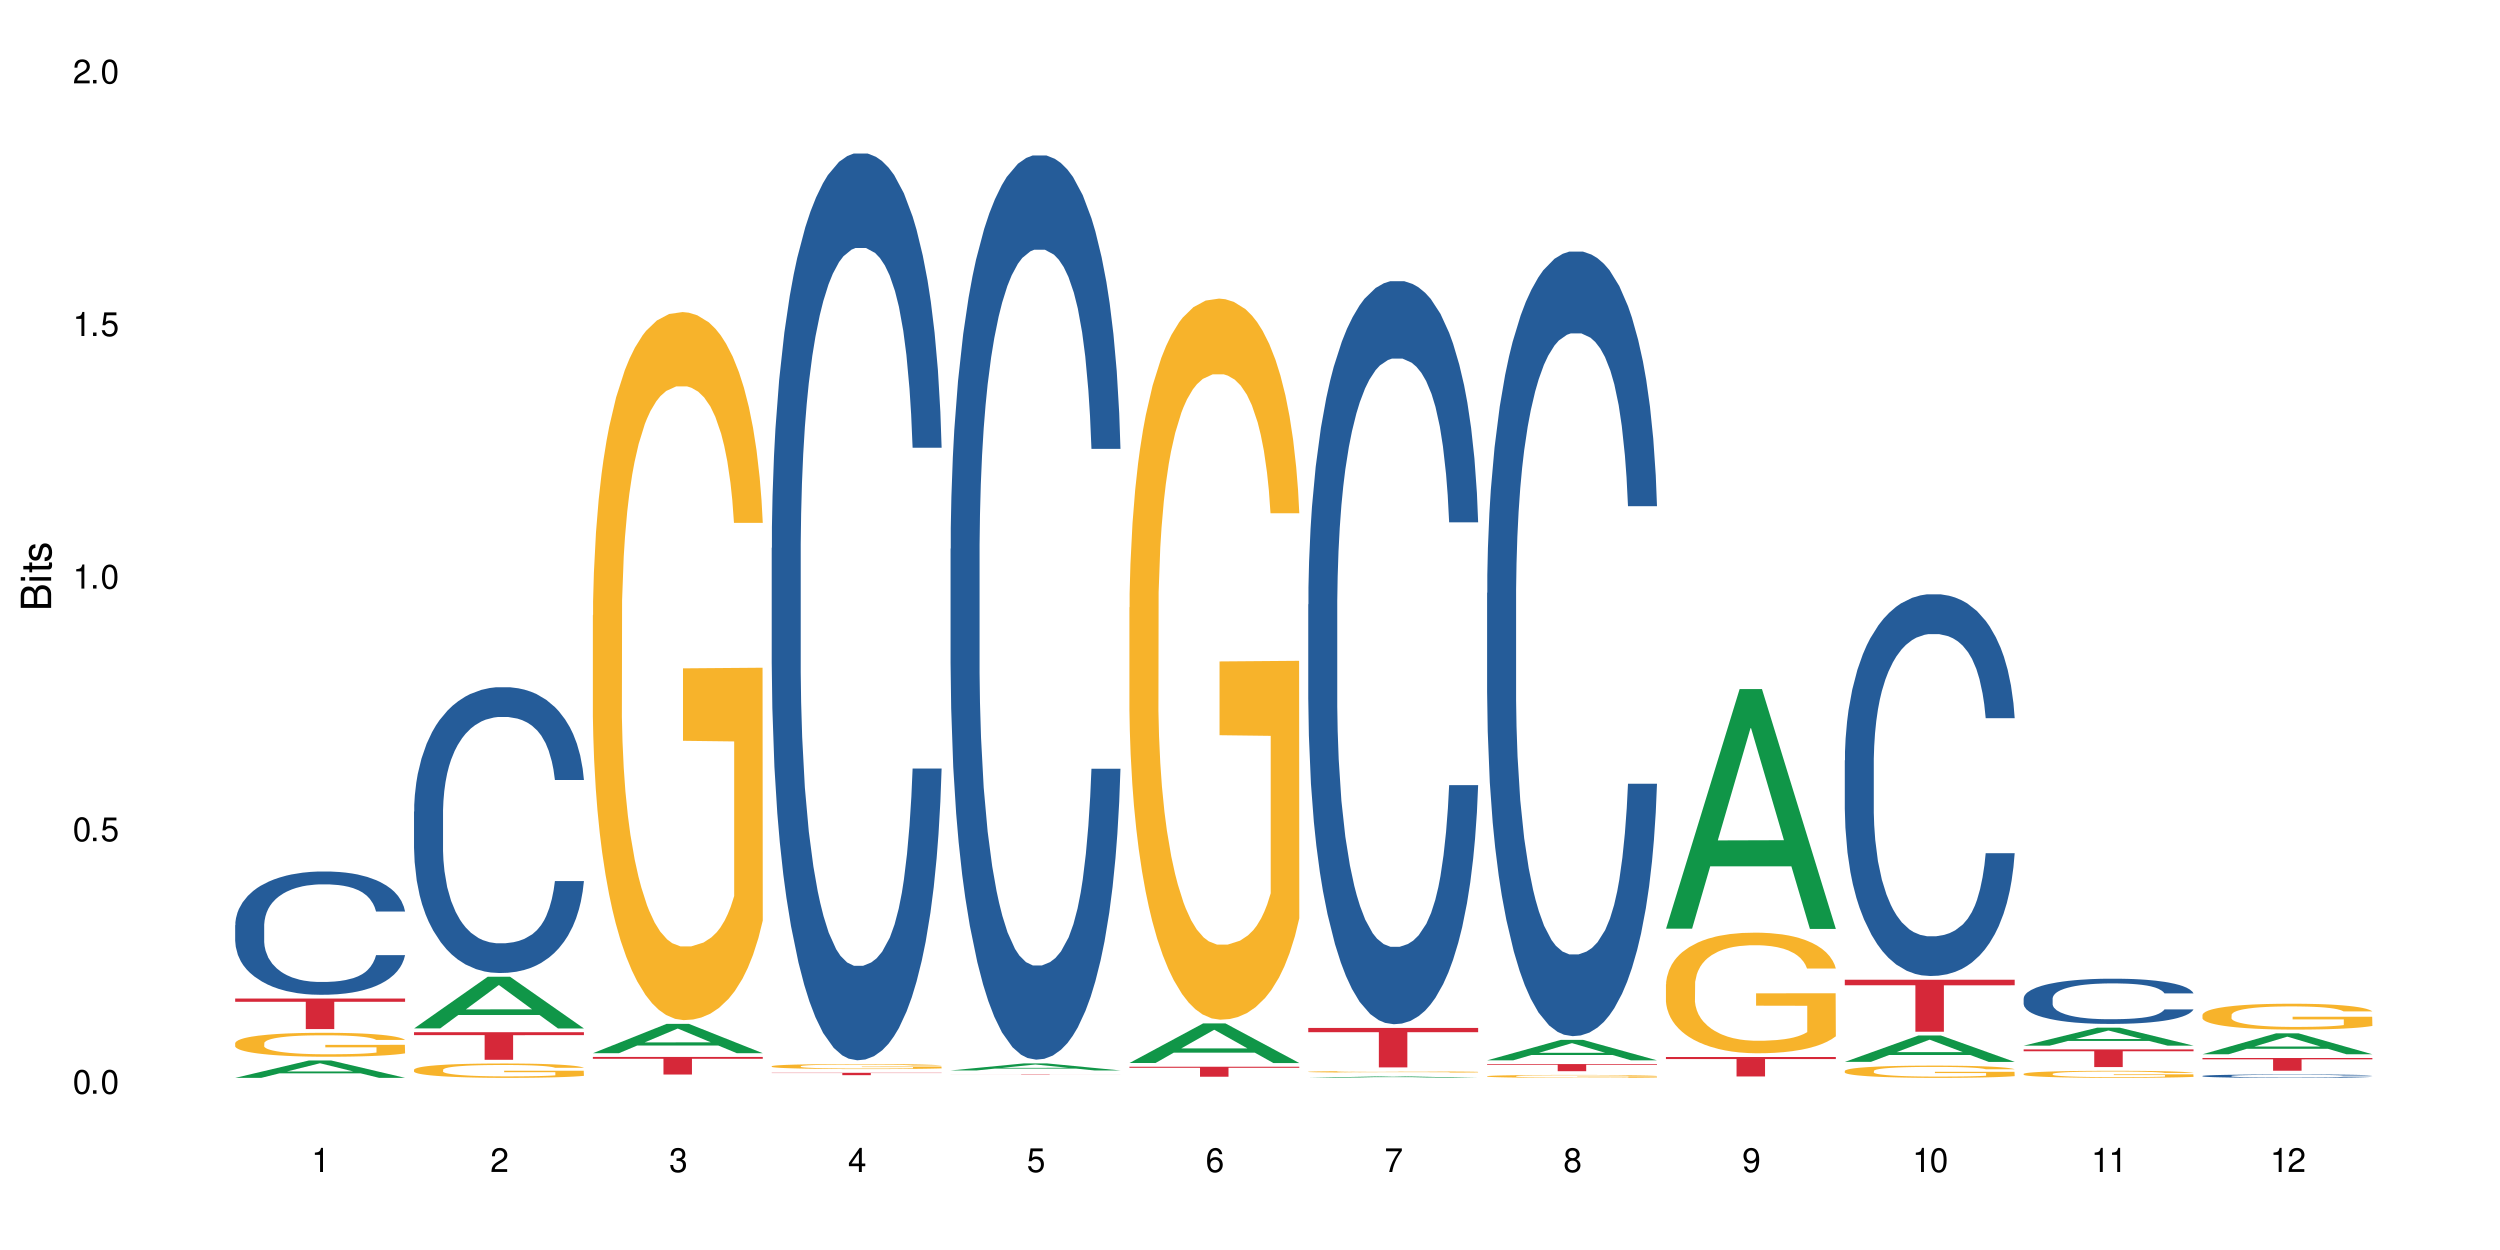 <?xml version="1.0" encoding="UTF-8"?>
<svg xmlns="http://www.w3.org/2000/svg" xmlns:xlink="http://www.w3.org/1999/xlink" width="720" height="360" viewBox="0 0 720 360">
<defs>
<g>
<g id="glyph-0-0">
</g>
<g id="glyph-0-1">
<path d="M 2.641 -6.938 C 2 -6.938 1.422 -6.656 1.078 -6.172 C 0.641 -5.562 0.406 -4.641 0.406 -3.359 C 0.406 -1.016 1.188 0.219 2.641 0.219 C 4.078 0.219 4.859 -1.016 4.859 -3.297 C 4.859 -4.641 4.656 -5.547 4.203 -6.172 C 3.844 -6.656 3.281 -6.938 2.641 -6.938 Z M 2.641 -6.188 C 3.547 -6.188 4 -5.25 4 -3.375 C 4 -1.406 3.562 -0.484 2.625 -0.484 C 1.734 -0.484 1.281 -1.438 1.281 -3.344 C 1.281 -5.25 1.734 -6.188 2.641 -6.188 Z M 2.641 -6.188 "/>
</g>
<g id="glyph-0-2">
<path d="M 1.828 -1 L 0.828 -1 L 0.828 0 L 1.828 0 Z M 1.828 -1 "/>
</g>
<g id="glyph-0-3">
<path d="M 4.562 -6.797 L 1.062 -6.797 L 0.547 -3.094 L 1.328 -3.094 C 1.719 -3.562 2.047 -3.734 2.578 -3.734 C 3.484 -3.734 4.062 -3.109 4.062 -2.094 C 4.062 -1.125 3.484 -0.531 2.578 -0.531 C 1.828 -0.531 1.375 -0.906 1.188 -1.672 L 0.328 -1.672 C 0.453 -1.109 0.547 -0.844 0.75 -0.594 C 1.125 -0.078 1.828 0.219 2.594 0.219 C 3.969 0.219 4.922 -0.781 4.922 -2.219 C 4.922 -3.562 4.031 -4.484 2.719 -4.484 C 2.25 -4.484 1.859 -4.359 1.469 -4.062 L 1.734 -5.969 L 4.562 -5.969 Z M 4.562 -6.797 "/>
</g>
<g id="glyph-0-4">
<path d="M 2.484 -4.938 L 2.484 0 L 3.328 0 L 3.328 -6.938 L 2.766 -6.938 C 2.469 -5.875 2.281 -5.734 0.984 -5.562 L 0.984 -4.938 Z M 2.484 -4.938 "/>
</g>
<g id="glyph-0-5">
<path d="M 4.859 -0.828 L 1.281 -0.828 C 1.359 -1.406 1.672 -1.781 2.5 -2.281 L 3.469 -2.828 C 4.406 -3.344 4.906 -4.062 4.906 -4.906 C 4.906 -5.484 4.672 -6.031 4.266 -6.406 C 3.859 -6.766 3.375 -6.938 2.719 -6.938 C 1.859 -6.938 1.219 -6.625 0.844 -6.031 C 0.609 -5.672 0.5 -5.234 0.484 -4.531 L 1.328 -4.531 C 1.359 -5.016 1.406 -5.281 1.531 -5.516 C 1.75 -5.938 2.188 -6.203 2.703 -6.203 C 3.469 -6.203 4.031 -5.641 4.031 -4.891 C 4.031 -4.344 3.719 -3.859 3.125 -3.516 L 2.234 -3 C 0.812 -2.172 0.406 -1.531 0.328 -0.016 L 4.859 -0.016 Z M 4.859 -0.828 "/>
</g>
<g id="glyph-0-6">
<path d="M 2.125 -3.188 L 2.578 -3.188 C 3.5 -3.188 3.984 -2.766 3.984 -1.922 C 3.984 -1.062 3.469 -0.531 2.594 -0.531 C 1.656 -0.531 1.203 -1 1.156 -2.016 L 0.312 -2.016 C 0.344 -1.453 0.438 -1.094 0.609 -0.781 C 0.953 -0.109 1.625 0.219 2.547 0.219 C 3.953 0.219 4.859 -0.625 4.859 -1.938 C 4.859 -2.828 4.516 -3.297 3.703 -3.594 C 4.344 -3.844 4.656 -4.328 4.656 -5.031 C 4.656 -6.219 3.875 -6.938 2.578 -6.938 C 1.203 -6.938 0.484 -6.172 0.453 -4.703 L 1.297 -4.703 C 1.312 -5.125 1.344 -5.359 1.453 -5.578 C 1.641 -5.969 2.062 -6.203 2.594 -6.203 C 3.344 -6.203 3.797 -5.75 3.797 -5 C 3.797 -4.516 3.609 -4.219 3.25 -4.047 C 3.016 -3.953 2.703 -3.922 2.125 -3.906 Z M 2.125 -3.188 "/>
</g>
<g id="glyph-0-7">
<path d="M 3.141 -1.672 L 3.141 0 L 3.984 0 L 3.984 -1.672 L 4.984 -1.672 L 4.984 -2.438 L 3.984 -2.438 L 3.984 -6.938 L 3.359 -6.938 L 0.266 -2.578 L 0.266 -1.672 Z M 3.141 -2.438 L 1 -2.438 L 3.141 -5.5 Z M 3.141 -2.438 "/>
</g>
<g id="glyph-0-8">
<path d="M 4.781 -5.125 C 4.609 -6.266 3.891 -6.938 2.844 -6.938 C 2.094 -6.938 1.422 -6.578 1.031 -5.953 C 0.594 -5.266 0.406 -4.422 0.406 -3.172 C 0.406 -2 0.578 -1.25 0.984 -0.641 C 1.359 -0.078 1.953 0.219 2.703 0.219 C 3.984 0.219 4.922 -0.75 4.922 -2.094 C 4.922 -3.375 4.062 -4.281 2.844 -4.281 C 2.172 -4.281 1.641 -4.031 1.281 -3.516 C 1.281 -5.234 1.828 -6.188 2.797 -6.188 C 3.391 -6.188 3.797 -5.797 3.938 -5.125 Z M 2.734 -3.531 C 3.547 -3.531 4.062 -2.953 4.062 -2.031 C 4.062 -1.156 3.484 -0.531 2.703 -0.531 C 1.922 -0.531 1.328 -1.188 1.328 -2.078 C 1.328 -2.938 1.906 -3.531 2.734 -3.531 Z M 2.734 -3.531 "/>
</g>
<g id="glyph-0-9">
<path d="M 4.984 -6.797 L 0.438 -6.797 L 0.438 -5.969 L 4.109 -5.969 C 2.5 -3.656 1.828 -2.234 1.328 0 L 2.219 0 C 2.594 -2.172 3.453 -4.047 4.984 -6.094 Z M 4.984 -6.797 "/>
</g>
<g id="glyph-0-10">
<path d="M 3.75 -3.656 C 4.469 -4.094 4.688 -4.438 4.688 -5.078 C 4.688 -6.172 3.844 -6.938 2.641 -6.938 C 1.438 -6.938 0.594 -6.172 0.594 -5.094 C 0.594 -4.438 0.812 -4.094 1.516 -3.656 C 0.734 -3.266 0.359 -2.703 0.359 -1.922 C 0.359 -0.656 1.281 0.219 2.641 0.219 C 3.984 0.219 4.922 -0.656 4.922 -1.922 C 4.922 -2.703 4.531 -3.266 3.75 -3.656 Z M 2.641 -6.188 C 3.359 -6.188 3.812 -5.75 3.812 -5.062 C 3.812 -4.406 3.344 -3.984 2.641 -3.984 C 1.922 -3.984 1.453 -4.406 1.453 -5.078 C 1.453 -5.75 1.922 -6.188 2.641 -6.188 Z M 2.641 -3.266 C 3.484 -3.266 4.062 -2.719 4.062 -1.906 C 4.062 -1.078 3.484 -0.531 2.625 -0.531 C 1.797 -0.531 1.219 -1.094 1.219 -1.906 C 1.219 -2.719 1.781 -3.266 2.641 -3.266 Z M 2.641 -3.266 "/>
</g>
<g id="glyph-0-11">
<path d="M 0.516 -1.578 C 0.672 -0.453 1.406 0.219 2.438 0.219 C 3.188 0.219 3.859 -0.141 4.266 -0.766 C 4.688 -1.453 4.891 -2.297 4.891 -3.547 C 4.891 -4.719 4.703 -5.453 4.312 -6.078 C 3.938 -6.641 3.344 -6.938 2.594 -6.938 C 1.297 -6.938 0.359 -5.969 0.359 -4.625 C 0.359 -3.344 1.234 -2.453 2.453 -2.453 C 3.094 -2.453 3.578 -2.672 4.016 -3.203 C 4 -1.484 3.469 -0.531 2.5 -0.531 C 1.906 -0.531 1.484 -0.906 1.359 -1.578 Z M 2.578 -6.203 C 3.375 -6.203 3.969 -5.531 3.969 -4.641 C 3.969 -3.797 3.391 -3.188 2.547 -3.188 C 1.734 -3.188 1.234 -3.766 1.234 -4.688 C 1.234 -5.562 1.797 -6.203 2.578 -6.203 Z M 2.578 -6.203 "/>
</g>
<g id="glyph-1-0">
</g>
<g id="glyph-1-1">
<path d="M 0 -0.953 L 0 -4.891 C 0 -5.719 -0.234 -6.344 -0.734 -6.797 C -1.188 -7.234 -1.812 -7.469 -2.5 -7.469 C -3.547 -7.469 -4.188 -7 -4.625 -5.875 C -4.984 -6.688 -5.625 -7.094 -6.531 -7.094 C -7.172 -7.094 -7.734 -6.859 -8.141 -6.391 C -8.562 -5.922 -8.75 -5.344 -8.75 -4.5 L -8.75 -0.953 Z M -4.984 -2.062 L -7.766 -2.062 L -7.766 -4.219 C -7.766 -4.844 -7.688 -5.203 -7.453 -5.5 C -7.219 -5.812 -6.859 -5.969 -6.375 -5.969 C -5.891 -5.969 -5.531 -5.812 -5.297 -5.5 C -5.062 -5.203 -4.984 -4.844 -4.984 -4.219 Z M -0.984 -2.062 L -4 -2.062 L -4 -4.781 C -4 -5.766 -3.438 -6.359 -2.484 -6.359 C -1.547 -6.359 -0.984 -5.766 -0.984 -4.781 Z M -0.984 -2.062 "/>
</g>
<g id="glyph-1-2">
<path d="M -6.281 -1.797 L -6.281 -0.797 L 0 -0.797 L 0 -1.797 Z M -8.75 -1.797 L -8.75 -0.797 L -7.484 -0.797 L -7.484 -1.797 Z M -8.75 -1.797 "/>
</g>
<g id="glyph-1-3">
<path d="M -6.281 -3.047 L -6.281 -2.016 L -8.016 -2.016 L -8.016 -1.016 L -6.281 -1.016 L -6.281 -0.172 L -5.469 -0.172 L -5.469 -1.016 L -0.719 -1.016 C -0.078 -1.016 0.281 -1.453 0.281 -2.234 C 0.281 -2.5 0.25 -2.719 0.188 -3.047 L -0.641 -3.047 C -0.609 -2.906 -0.594 -2.766 -0.594 -2.562 C -0.594 -2.141 -0.719 -2.016 -1.156 -2.016 L -5.469 -2.016 L -5.469 -3.047 Z M -6.281 -3.047 "/>
</g>
<g id="glyph-1-4">
<path d="M -4.531 -5.25 C -5.766 -5.25 -6.469 -4.422 -6.469 -2.969 C -6.469 -1.516 -5.719 -0.562 -4.547 -0.562 C -3.562 -0.562 -3.094 -1.062 -2.734 -2.562 L -2.516 -3.484 C -2.344 -4.188 -2.094 -4.469 -1.641 -4.469 C -1.047 -4.469 -0.641 -3.875 -0.641 -3 C -0.641 -2.453 -0.797 -2 -1.062 -1.75 C -1.25 -1.594 -1.422 -1.531 -1.875 -1.469 L -1.875 -0.406 C -0.422 -0.453 0.281 -1.266 0.281 -2.922 C 0.281 -4.5 -0.5 -5.516 -1.719 -5.516 C -2.656 -5.516 -3.172 -4.984 -3.469 -3.734 L -3.703 -2.766 C -3.891 -1.953 -4.156 -1.609 -4.594 -1.609 C -5.188 -1.609 -5.547 -2.125 -5.547 -2.938 C -5.547 -3.75 -5.203 -4.172 -4.531 -4.203 Z M -4.531 -5.25 "/>
</g>
</g>
</defs>
<rect x="-72" y="-36" width="864" height="432" fill="rgb(100%, 100%, 100%)" fill-opacity="1"/>
<path fill-rule="nonzero" fill="rgb(6.275%, 58.824%, 28.235%)" fill-opacity="1" d="M 67.73 310.422 L 67.785 310.418 L 88.957 305.418 L 95.387 305.418 L 116.664 310.426 L 109.188 310.426 L 103.855 309.121 L 80.488 309.121 L 75.258 310.422 L 67.73 310.422 L 82.734 308.578 L 101.711 308.574 L 92.25 306.234 L 92.145 306.23 L 92.039 306.246 L 82.684 308.574 L 82.734 308.578 Z M 67.73 310.422 "/>
<path fill-rule="nonzero" fill="rgb(14.51%, 36.078%, 60%)" fill-opacity="1" d="M 67.73 266.453 L 67.789 266.422 L 67.789 265.641 L 67.969 264.41 L 68.387 262.852 L 68.805 261.781 L 69.879 259.867 L 71.371 258.02 L 72.922 256.59 L 74.055 255.746 L 75.07 255.098 L 77.398 253.898 L 78.891 253.281 L 80.5 252.73 L 82.469 252.176 L 83.902 251.852 L 87.125 251.332 L 89.512 251.105 L 91.363 251.008 L 95.359 251.008 L 97.746 251.141 L 99.477 251.301 L 101.387 251.562 L 102.996 251.852 L 105.801 252.566 L 108.309 253.477 L 109.441 253.996 L 111.234 255 L 112.605 255.973 L 113.559 256.816 L 114.633 258.02 L 115.59 259.477 L 116.305 261.133 L 116.664 262.527 L 108.309 262.527 L 107.891 261.23 L 107.414 260.223 L 106.52 258.895 L 105.625 257.953 L 104.371 257.012 L 103.238 256.395 L 101.684 255.777 L 100.312 255.391 L 98.879 255.098 L 97.508 254.902 L 94.883 254.707 L 91.84 254.707 L 90.707 254.773 L 88.379 255.031 L 87.125 255.258 L 85.336 255.715 L 84.082 256.137 L 82.59 256.785 L 81.574 257.336 L 80.32 258.18 L 79.426 258.926 L 78.414 259.996 L 77.816 260.809 L 77.277 261.715 L 76.801 262.789 L 76.441 263.922 L 76.203 265.125 L 76.086 266.293 L 76.086 271.32 L 76.203 272.488 L 76.504 273.852 L 77.277 275.832 L 78.414 277.551 L 79.727 278.914 L 80.977 279.887 L 81.695 280.34 L 82.648 280.859 L 84.141 281.508 L 86.289 282.156 L 87.543 282.418 L 89.453 282.676 L 91.422 282.805 L 94.047 282.805 L 96.375 282.676 L 97.926 282.516 L 99.535 282.254 L 101.746 281.703 L 103.117 281.184 L 104.312 280.566 L 105.207 279.953 L 105.801 279.434 L 106.699 278.426 L 107.414 277.324 L 107.949 276.188 L 108.309 275.086 L 116.664 275.086 L 116.305 276.383 L 115.77 277.648 L 115.23 278.59 L 114.395 279.723 L 113.441 280.73 L 112.066 281.867 L 110.934 282.613 L 109.441 283.422 L 108.07 284.039 L 106.578 284.59 L 104.371 285.238 L 102.938 285.566 L 101.387 285.855 L 99.535 286.117 L 97.211 286.344 L 94.703 286.473 L 92.375 286.504 L 89.871 286.441 L 88.02 286.312 L 85.574 286.02 L 82.531 285.434 L 80.32 284.816 L 78.59 284.203 L 77.102 283.555 L 75.43 282.676 L 73.281 281.25 L 71.969 280.145 L 71.074 279.238 L 70.059 277.973 L 69.344 276.836 L 68.508 275.02 L 67.91 272.715 L 67.73 270.93 Z M 67.73 266.453 "/>
<path fill-rule="nonzero" fill="rgb(96.863%, 70.196%, 16.863%)" fill-opacity="1" d="M 67.73 300.398 L 67.789 300.395 L 67.789 300.27 L 68.031 299.984 L 68.625 299.594 L 69.402 299.273 L 70.238 299.02 L 70.773 298.887 L 71.668 298.699 L 72.445 298.559 L 74.414 298.273 L 76.922 298.012 L 78.293 297.898 L 79.844 297.789 L 82.051 297.668 L 83.066 297.625 L 86.172 297.523 L 89.691 297.461 L 93.57 297.441 L 95.359 297.449 L 97.805 297.473 L 101.148 297.543 L 103.059 297.605 L 104.551 297.668 L 106.102 297.75 L 108.012 297.879 L 109.801 298.027 L 111.234 298.18 L 112.664 298.371 L 113.859 298.57 L 114.871 298.793 L 115.77 299.059 L 116.305 299.277 L 116.664 299.5 L 108.367 299.5 L 107.891 299.277 L 107.355 299.109 L 106.461 298.898 L 105.562 298.75 L 104.668 298.629 L 102.996 298.465 L 101.566 298.363 L 99.777 298.273 L 98.047 298.219 L 96.074 298.18 L 94.883 298.168 L 91.719 298.168 L 88.855 298.211 L 87.184 298.262 L 85.992 298.312 L 84.32 298.406 L 83.305 298.484 L 82.707 298.535 L 80.918 298.73 L 79.727 298.906 L 79.07 299.027 L 78.234 299.215 L 77.637 299.387 L 76.98 299.637 L 76.621 299.828 L 76.145 300.254 L 76.086 301.391 L 76.266 301.629 L 76.621 301.887 L 77.102 302.117 L 77.816 302.355 L 78.531 302.539 L 79.785 302.785 L 80.859 302.949 L 81.695 303.055 L 83.305 303.227 L 83.961 303.281 L 85.512 303.395 L 87.125 303.484 L 89.094 303.559 L 90.586 303.598 L 92.973 303.629 L 96.016 303.629 L 99.598 303.59 L 101.863 303.539 L 103.414 303.488 L 104.43 303.445 L 105.684 303.375 L 106.578 303.312 L 107.414 303.242 L 108.43 303.137 L 108.43 301.629 L 93.688 301.625 L 93.688 300.918 L 116.602 300.91 L 116.664 303.375 L 115.41 303.547 L 113.859 303.711 L 112.367 303.836 L 110.816 303.945 L 108.605 304.062 L 106.816 304.141 L 104.07 304.227 L 101.566 304.285 L 98.941 304.324 L 96.613 304.34 L 93.867 304.348 L 91.422 304.336 L 88.797 304.297 L 86.707 304.246 L 84.797 304.184 L 82.887 304.102 L 80.5 303.969 L 78.949 303.863 L 77.34 303.73 L 75.727 303.57 L 74.297 303.402 L 73.34 303.27 L 72.387 303.117 L 71.371 302.93 L 70.418 302.715 L 69.699 302.52 L 69.043 302.297 L 68.566 302.09 L 68.09 301.805 L 67.852 301.578 L 67.73 301.383 Z M 67.73 300.398 "/>
<path fill-rule="nonzero" fill="rgb(83.922%, 15.686%, 22.353%)" fill-opacity="1" d="M 67.73 287.574 L 116.664 287.574 L 116.664 288.516 L 96.27 288.523 L 96.27 296.375 L 88.066 296.375 L 88.066 288.531 L 87.945 288.516 L 67.73 288.516 Z M 67.73 287.574 "/>
<path fill-rule="nonzero" fill="rgb(6.275%, 58.824%, 28.235%)" fill-opacity="1" d="M 119.238 296.188 L 119.289 296.172 L 140.465 281.305 L 146.895 281.305 L 168.172 296.199 L 160.695 296.199 L 155.363 292.312 L 131.996 292.312 L 126.766 296.188 L 119.238 296.188 L 134.242 290.703 L 153.219 290.688 L 143.758 283.738 L 143.652 283.723 L 143.547 283.766 L 134.191 290.688 L 134.242 290.703 Z M 119.238 296.188 "/>
<path fill-rule="nonzero" fill="rgb(14.51%, 36.078%, 60%)" fill-opacity="1" d="M 119.238 233.738 L 119.297 233.664 L 119.297 231.859 L 119.477 229 L 119.895 225.387 L 120.312 222.906 L 121.387 218.465 L 122.879 214.176 L 124.43 210.867 L 125.562 208.91 L 126.578 207.406 L 128.906 204.621 L 130.398 203.191 L 132.008 201.914 L 133.977 200.637 L 135.41 199.883 L 138.633 198.68 L 141.02 198.152 L 142.871 197.926 L 146.867 197.926 L 149.254 198.227 L 150.984 198.602 L 152.895 199.207 L 154.504 199.883 L 157.309 201.539 L 159.816 203.645 L 160.949 204.848 L 162.742 207.18 L 164.113 209.438 L 165.066 211.395 L 166.141 214.176 L 167.098 217.562 L 167.812 221.398 L 168.172 224.637 L 159.816 224.637 L 159.398 221.625 L 158.922 219.293 L 158.027 216.207 L 157.133 214.027 L 155.879 211.844 L 154.746 210.414 L 153.191 208.984 L 151.82 208.082 L 150.387 207.406 L 149.016 206.953 L 146.391 206.504 L 143.348 206.504 L 142.211 206.652 L 139.887 207.254 L 138.633 207.781 L 136.844 208.836 L 135.59 209.812 L 134.098 211.32 L 133.082 212.598 L 131.828 214.555 L 130.934 216.285 L 129.922 218.766 L 129.324 220.648 L 128.785 222.754 L 128.309 225.238 L 127.949 227.871 L 127.711 230.656 L 127.594 233.363 L 127.594 245.023 L 127.711 247.734 L 128.012 250.895 L 128.785 255.484 L 129.922 259.469 L 131.234 262.629 L 132.484 264.887 L 133.203 265.941 L 134.156 267.145 L 135.648 268.648 L 137.797 270.152 L 139.051 270.754 L 140.961 271.359 L 142.93 271.66 L 145.555 271.66 L 147.883 271.359 L 149.434 270.98 L 151.043 270.379 L 153.254 269.102 L 154.625 267.898 L 155.816 266.469 L 156.715 265.039 L 157.309 263.832 L 158.207 261.5 L 158.922 258.945 L 159.457 256.309 L 159.816 253.754 L 168.172 253.754 L 167.812 256.762 L 167.277 259.695 L 166.738 261.879 L 165.902 264.512 L 164.949 266.844 L 163.574 269.477 L 162.441 271.207 L 160.949 273.09 L 159.578 274.516 L 158.086 275.797 L 155.879 277.301 L 154.445 278.055 L 152.895 278.73 L 151.043 279.332 L 148.719 279.859 L 146.211 280.16 L 143.883 280.234 L 141.379 280.086 L 139.527 279.785 L 137.082 279.105 L 134.039 277.754 L 131.828 276.324 L 130.098 274.895 L 128.605 273.391 L 126.938 271.359 L 124.789 268.047 L 123.477 265.488 L 122.582 263.383 L 121.566 260.449 L 120.852 257.816 L 120.016 253.602 L 119.418 248.262 L 119.238 244.121 Z M 119.238 233.738 "/>
<path fill-rule="nonzero" fill="rgb(96.863%, 70.196%, 16.863%)" fill-opacity="1" d="M 119.238 308.059 L 119.297 308.055 L 119.297 307.98 L 119.535 307.809 L 120.133 307.574 L 120.91 307.383 L 121.746 307.23 L 122.281 307.152 L 123.176 307.039 L 123.953 306.953 L 125.922 306.785 L 128.43 306.625 L 129.801 306.559 L 131.352 306.492 L 133.559 306.422 L 134.574 306.395 L 137.676 306.336 L 141.199 306.297 L 145.078 306.285 L 146.867 306.289 L 149.312 306.305 L 152.656 306.344 L 154.566 306.383 L 156.059 306.422 L 157.609 306.469 L 159.52 306.547 L 161.309 306.637 L 162.742 306.727 L 164.172 306.84 L 165.367 306.961 L 166.379 307.094 L 167.277 307.254 L 167.812 307.387 L 168.172 307.52 L 159.875 307.52 L 159.398 307.387 L 158.863 307.285 L 157.965 307.16 L 157.07 307.066 L 156.176 306.996 L 154.504 306.898 L 153.074 306.836 L 151.281 306.785 L 149.551 306.75 L 147.582 306.727 L 146.391 306.719 L 143.227 306.719 L 140.363 306.746 L 138.691 306.777 L 137.5 306.809 L 135.828 306.863 L 134.812 306.91 L 134.215 306.941 L 132.426 307.059 L 131.234 307.164 L 130.578 307.234 L 129.742 307.348 L 129.145 307.449 L 128.488 307.602 L 128.129 307.715 L 127.652 307.973 L 127.594 308.652 L 127.773 308.797 L 128.129 308.953 L 128.605 309.09 L 129.324 309.23 L 130.039 309.34 L 131.293 309.488 L 132.367 309.586 L 133.203 309.652 L 134.812 309.754 L 135.469 309.789 L 137.02 309.855 L 138.633 309.91 L 140.602 309.953 L 142.094 309.977 L 144.48 309.996 L 147.523 309.996 L 151.105 309.973 L 153.371 309.941 L 154.922 309.914 L 155.938 309.887 L 157.191 309.844 L 158.086 309.809 L 158.922 309.766 L 159.938 309.699 L 159.938 308.797 L 145.195 308.793 L 145.195 308.371 L 168.109 308.367 L 168.172 309.844 L 166.918 309.945 L 165.367 310.047 L 163.875 310.121 L 162.324 310.184 L 160.113 310.258 L 158.324 310.301 L 155.578 310.355 L 153.074 310.391 L 150.449 310.41 L 148.121 310.422 L 145.375 310.426 L 142.93 310.418 L 140.305 310.398 L 138.215 310.367 L 136.305 310.328 L 134.395 310.281 L 132.008 310.199 L 130.457 310.137 L 128.848 310.055 L 127.234 309.961 L 125.801 309.859 L 124.848 309.781 L 123.895 309.691 L 122.879 309.574 L 121.926 309.449 L 121.207 309.332 L 120.551 309.199 L 120.074 309.074 L 119.598 308.902 L 119.359 308.766 L 119.238 308.648 Z M 119.238 308.059 "/>
<path fill-rule="nonzero" fill="rgb(83.922%, 15.686%, 22.353%)" fill-opacity="1" d="M 119.238 297.27 L 168.172 297.27 L 168.172 298.121 L 147.777 298.129 L 147.777 305.215 L 139.574 305.215 L 139.574 298.133 L 139.453 298.121 L 119.238 298.121 Z M 119.238 297.27 "/>
<path fill-rule="nonzero" fill="rgb(6.275%, 58.824%, 28.235%)" fill-opacity="1" d="M 170.746 303.316 L 170.797 303.309 L 191.973 294.871 L 198.402 294.871 L 219.68 303.324 L 212.203 303.324 L 206.871 301.117 L 183.504 301.117 L 178.273 303.316 L 170.746 303.316 L 185.75 300.207 L 204.727 300.195 L 195.266 296.25 L 195.16 296.242 L 195.055 296.27 L 185.699 300.195 L 185.75 300.207 Z M 170.746 303.316 "/>
<path fill-rule="nonzero" fill="rgb(96.863%, 70.196%, 16.863%)" fill-opacity="1" d="M 170.746 177.219 L 170.805 177.031 L 170.805 173.309 L 171.043 164.926 L 171.641 153.379 L 172.418 143.883 L 173.254 136.434 L 173.789 132.52 L 174.684 126.934 L 175.461 122.836 L 177.43 114.457 L 179.938 106.633 L 181.309 103.281 L 182.859 100.117 L 185.066 96.578 L 186.082 95.273 L 189.184 92.293 L 192.707 90.43 L 196.586 89.871 L 198.375 90.059 L 200.82 90.805 L 204.164 92.852 L 206.074 94.715 L 207.566 96.578 L 209.117 99 L 211.027 102.723 L 212.816 107.191 L 214.25 111.664 L 215.68 117.25 L 216.875 123.211 L 217.887 129.727 L 218.785 137.551 L 219.32 144.066 L 219.68 150.586 L 211.383 150.586 L 210.906 144.066 L 210.371 139.039 L 209.473 132.895 L 208.578 128.422 L 207.684 124.887 L 206.012 120.043 L 204.582 117.062 L 202.789 114.457 L 201.059 112.781 L 199.09 111.664 L 197.898 111.289 L 194.734 111.289 L 191.871 112.594 L 190.199 114.082 L 189.008 115.574 L 187.336 118.367 L 186.32 120.602 L 185.723 122.09 L 183.934 127.863 L 182.742 133.078 L 182.086 136.617 L 181.25 142.207 L 180.652 147.234 L 179.996 154.684 L 179.637 160.27 L 179.16 172.934 L 179.102 206.457 L 179.281 213.535 L 179.637 221.168 L 180.113 227.875 L 180.832 234.949 L 181.547 240.352 L 182.801 247.613 L 183.875 252.457 L 184.711 255.621 L 186.32 260.652 L 186.977 262.328 L 188.527 265.68 L 190.141 268.285 L 192.109 270.523 L 193.602 271.641 L 195.988 272.57 L 199.031 272.57 L 202.613 271.453 L 204.879 269.965 L 206.43 268.473 L 207.445 267.168 L 208.699 265.121 L 209.594 263.258 L 210.43 261.211 L 211.445 258.043 L 211.445 213.535 L 196.703 213.348 L 196.703 192.488 L 219.617 192.301 L 219.68 265.121 L 218.426 270.148 L 216.875 274.992 L 215.383 278.715 L 213.832 281.883 L 211.621 285.422 L 209.832 287.656 L 207.086 290.262 L 204.582 291.938 L 201.957 293.055 L 199.629 293.613 L 196.883 293.801 L 194.438 293.43 L 191.812 292.312 L 189.723 290.82 L 187.812 288.961 L 185.902 286.539 L 183.516 282.629 L 181.965 279.461 L 180.355 275.551 L 178.742 270.895 L 177.309 265.867 L 176.355 261.953 L 175.402 257.484 L 174.387 251.898 L 173.43 245.566 L 172.715 239.793 L 172.059 233.273 L 171.582 227.129 L 171.105 218.75 L 170.867 212.043 L 170.746 206.27 Z M 170.746 177.219 "/>
<path fill-rule="nonzero" fill="rgb(83.922%, 15.686%, 22.353%)" fill-opacity="1" d="M 170.746 304.395 L 219.68 304.395 L 219.68 304.938 L 199.285 304.941 L 199.285 309.457 L 191.078 309.457 L 191.078 304.945 L 190.961 304.938 L 170.746 304.938 Z M 170.746 304.395 "/>
<path fill-rule="nonzero" fill="rgb(14.51%, 36.078%, 60%)" fill-opacity="1" d="M 222.254 157.84 L 222.312 157.602 L 222.312 151.871 L 222.492 142.801 L 222.91 131.34 L 223.328 123.465 L 224.402 109.379 L 225.895 95.773 L 227.445 85.27 L 228.578 79.062 L 229.594 74.289 L 231.922 65.457 L 233.414 60.922 L 235.023 56.863 L 236.992 52.805 L 238.426 50.418 L 241.648 46.598 L 244.035 44.926 L 245.883 44.211 L 249.883 44.211 L 252.27 45.164 L 254 46.359 L 255.91 48.27 L 257.52 50.418 L 260.324 55.668 L 262.832 62.352 L 263.965 66.172 L 265.754 73.574 L 267.129 80.734 L 268.082 86.941 L 269.156 95.773 L 270.113 106.516 L 270.828 118.691 L 271.188 128.953 L 262.832 128.953 L 262.414 119.406 L 261.938 112.004 L 261.043 102.219 L 260.145 95.297 L 258.895 88.371 L 257.758 83.836 L 256.207 79.301 L 254.836 76.438 L 253.402 74.289 L 252.031 72.855 L 249.406 71.426 L 246.363 71.426 L 245.227 71.902 L 242.902 73.812 L 241.648 75.48 L 239.855 78.824 L 238.605 81.926 L 237.113 86.703 L 236.098 90.762 L 234.844 96.965 L 233.949 102.457 L 232.934 110.336 L 232.34 116.301 L 231.801 122.988 L 231.324 130.863 L 230.965 139.219 L 230.727 148.051 L 230.609 156.645 L 230.609 193.648 L 230.727 202.242 L 231.027 212.266 L 231.801 226.828 L 232.934 239.48 L 234.25 249.508 L 235.5 256.668 L 236.219 260.008 L 237.172 263.828 L 238.664 268.602 L 240.812 273.379 L 242.066 275.289 L 243.977 277.195 L 245.945 278.152 L 248.57 278.152 L 250.898 277.195 L 252.449 276.004 L 254.059 274.094 L 256.266 270.035 L 257.641 266.215 L 258.832 261.68 L 259.73 257.145 L 260.324 253.324 L 261.219 245.926 L 261.938 237.809 L 262.473 229.453 L 262.832 221.336 L 271.188 221.336 L 270.828 230.887 L 270.289 240.195 L 269.754 247.117 L 268.918 255.473 L 267.965 262.875 L 266.59 271.23 L 265.457 276.719 L 263.965 282.688 L 262.594 287.223 L 261.102 291.281 L 258.895 296.055 L 257.461 298.441 L 255.91 300.59 L 254.059 302.5 L 251.73 304.172 L 249.227 305.129 L 246.898 305.367 L 244.391 304.887 L 242.543 303.934 L 240.098 301.785 L 237.051 297.488 L 234.844 292.953 L 233.113 288.418 L 231.621 283.641 L 229.953 277.195 L 227.805 266.695 L 226.492 258.578 L 225.594 251.895 L 224.582 242.582 L 223.863 234.227 L 223.031 220.859 L 222.434 203.91 L 222.254 190.781 Z M 222.254 157.84 "/>
<path fill-rule="nonzero" fill="rgb(96.863%, 70.196%, 16.863%)" fill-opacity="1" d="M 222.254 307.062 L 222.312 307.059 L 222.312 307.031 L 222.551 306.973 L 223.148 306.891 L 223.926 306.82 L 224.762 306.77 L 225.297 306.742 L 226.191 306.699 L 226.969 306.672 L 228.938 306.609 L 231.445 306.555 L 232.816 306.531 L 234.367 306.508 L 236.574 306.484 L 237.59 306.473 L 240.691 306.453 L 244.215 306.438 L 248.094 306.434 L 249.883 306.438 L 252.328 306.441 L 255.672 306.457 L 257.582 306.469 L 259.07 306.484 L 260.625 306.5 L 262.535 306.527 L 264.324 306.559 L 265.754 306.59 L 267.188 306.633 L 268.383 306.672 L 269.395 306.719 L 270.289 306.777 L 270.828 306.824 L 271.188 306.871 L 262.891 306.871 L 262.414 306.824 L 261.875 306.789 L 260.98 306.742 L 260.086 306.711 L 259.191 306.688 L 257.52 306.652 L 256.09 306.629 L 254.297 306.609 L 252.566 306.598 L 250.598 306.59 L 246.242 306.59 L 243.379 306.598 L 241.707 306.609 L 240.516 306.617 L 238.844 306.641 L 237.828 306.656 L 237.23 306.664 L 235.441 306.707 L 234.25 306.746 L 233.59 306.77 L 232.758 306.809 L 232.16 306.848 L 231.504 306.898 L 231.145 306.938 L 230.668 307.031 L 230.609 307.27 L 230.785 307.32 L 231.145 307.375 L 231.621 307.426 L 232.34 307.477 L 233.055 307.512 L 234.309 307.566 L 235.383 307.602 L 236.219 307.621 L 237.828 307.66 L 238.484 307.672 L 240.035 307.695 L 241.648 307.715 L 243.617 307.73 L 245.109 307.738 L 247.496 307.746 L 250.539 307.746 L 254.121 307.734 L 256.387 307.727 L 257.938 307.715 L 258.953 307.707 L 260.207 307.691 L 261.102 307.676 L 261.938 307.664 L 262.949 307.641 L 262.949 307.32 L 248.211 307.32 L 248.211 307.172 L 271.125 307.168 L 271.188 307.691 L 269.934 307.727 L 268.383 307.762 L 266.891 307.789 L 265.34 307.812 L 263.129 307.836 L 261.34 307.852 L 258.594 307.871 L 256.09 307.883 L 253.465 307.891 L 251.137 307.895 L 245.945 307.895 L 243.32 307.887 L 241.23 307.875 L 239.32 307.863 L 237.41 307.844 L 235.023 307.816 L 233.473 307.793 L 231.859 307.766 L 230.25 307.73 L 228.816 307.695 L 227.863 307.668 L 226.91 307.637 L 225.895 307.598 L 224.938 307.551 L 224.223 307.508 L 223.566 307.461 L 223.09 307.418 L 222.613 307.359 L 222.375 307.309 L 222.254 307.27 Z M 222.254 307.062 "/>
<path fill-rule="nonzero" fill="rgb(83.922%, 15.686%, 22.353%)" fill-opacity="1" d="M 222.254 308.965 L 271.188 308.965 L 271.188 309.039 L 250.793 309.039 L 250.793 309.648 L 242.586 309.648 L 242.586 309.039 L 222.254 309.039 Z M 222.254 308.965 "/>
<path fill-rule="nonzero" fill="rgb(6.275%, 58.824%, 28.235%)" fill-opacity="1" d="M 273.762 308.289 L 273.812 308.285 L 294.984 306.25 L 301.418 306.25 L 322.695 308.289 L 315.219 308.289 L 309.887 307.758 L 286.516 307.758 L 281.289 308.289 L 273.762 308.289 L 288.766 307.539 L 307.742 307.535 L 298.281 306.586 L 298.176 306.582 L 298.07 306.59 L 288.711 307.535 L 288.766 307.539 Z M 273.762 308.289 "/>
<path fill-rule="nonzero" fill="rgb(14.51%, 36.078%, 60%)" fill-opacity="1" d="M 273.762 158.078 L 273.82 157.844 L 273.82 152.129 L 274 143.082 L 274.418 131.66 L 274.836 123.805 L 275.91 109.762 L 277.402 96.191 L 278.953 85.719 L 280.086 79.531 L 281.102 74.77 L 283.43 65.961 L 284.922 61.441 L 286.531 57.395 L 288.5 53.348 L 289.934 50.965 L 293.156 47.156 L 295.543 45.492 L 297.391 44.777 L 301.391 44.777 L 303.777 45.73 L 305.508 46.922 L 307.418 48.824 L 309.027 50.965 L 311.832 56.203 L 314.34 62.867 L 315.473 66.676 L 317.262 74.055 L 318.637 81.195 L 319.59 87.387 L 320.664 96.191 L 321.621 106.902 L 322.336 119.043 L 322.695 129.277 L 314.34 129.277 L 313.922 119.758 L 313.445 112.379 L 312.551 102.617 L 311.652 95.715 L 310.402 88.812 L 309.266 84.289 L 307.715 79.77 L 306.344 76.91 L 304.91 74.77 L 303.539 73.34 L 300.914 71.914 L 297.871 71.914 L 296.734 72.391 L 294.41 74.293 L 293.156 75.961 L 291.363 79.293 L 290.113 82.387 L 288.621 87.148 L 287.605 91.195 L 286.352 97.383 L 285.457 102.855 L 284.441 110.711 L 283.848 116.664 L 283.309 123.328 L 282.832 131.184 L 282.473 139.512 L 282.234 148.32 L 282.117 156.891 L 282.117 193.785 L 282.234 202.352 L 282.535 212.352 L 283.309 226.871 L 284.441 239.484 L 285.754 249.484 L 287.008 256.625 L 287.727 259.957 L 288.68 263.766 L 290.172 268.527 L 292.32 273.285 L 293.574 275.191 L 295.484 277.094 L 297.453 278.047 L 300.078 278.047 L 302.406 277.094 L 303.957 275.906 L 305.566 274 L 307.773 269.953 L 309.148 266.145 L 310.34 261.621 L 311.234 257.102 L 311.832 253.293 L 312.727 245.914 L 313.445 237.82 L 313.98 229.488 L 314.34 221.395 L 322.695 221.395 L 322.336 230.918 L 321.797 240.199 L 321.262 247.102 L 320.426 255.434 L 319.473 262.812 L 318.098 271.145 L 316.965 276.617 L 315.473 282.57 L 314.102 287.094 L 312.609 291.137 L 310.402 295.898 L 308.969 298.281 L 307.418 300.422 L 305.566 302.324 L 303.238 303.992 L 300.734 304.945 L 298.406 305.184 L 295.898 304.707 L 294.051 303.754 L 291.605 301.613 L 288.559 297.328 L 286.352 292.805 L 284.621 288.281 L 283.129 283.52 L 281.461 277.094 L 279.312 266.621 L 278 258.527 L 277.102 251.863 L 276.09 242.582 L 275.371 234.25 L 274.535 220.918 L 273.941 204.02 L 273.762 190.93 Z M 273.762 158.078 "/>
<path fill-rule="nonzero" fill="rgb(83.922%, 15.686%, 22.353%)" fill-opacity="1" d="M 273.762 309.359 L 322.695 309.359 L 322.695 309.371 L 302.301 309.371 L 302.301 309.457 L 294.094 309.457 L 294.094 309.371 L 273.762 309.371 Z M 273.762 309.359 "/>
<path fill-rule="nonzero" fill="rgb(6.275%, 58.824%, 28.235%)" fill-opacity="1" d="M 325.27 306.145 L 325.32 306.137 L 346.492 294.742 L 352.926 294.742 L 374.199 306.156 L 366.727 306.156 L 361.395 303.176 L 338.023 303.176 L 332.797 306.145 L 325.27 306.145 L 340.273 301.945 L 359.25 301.934 L 349.789 296.609 L 349.684 296.598 L 349.578 296.629 L 340.219 301.934 L 340.273 301.945 Z M 325.27 306.145 "/>
<path fill-rule="nonzero" fill="rgb(96.863%, 70.196%, 16.863%)" fill-opacity="1" d="M 325.27 174.945 L 325.328 174.754 L 325.328 170.961 L 325.566 162.426 L 326.164 150.668 L 326.941 140.996 L 327.773 133.406 L 328.312 129.426 L 329.207 123.734 L 329.984 119.562 L 331.953 111.027 L 334.457 103.062 L 335.832 99.648 L 337.383 96.422 L 339.59 92.82 L 340.605 91.492 L 343.707 88.457 L 347.23 86.562 L 351.109 85.992 L 352.898 86.18 L 355.344 86.941 L 358.688 89.027 L 360.594 90.922 L 362.086 92.82 L 363.641 95.285 L 365.547 99.078 L 367.34 103.629 L 368.77 108.184 L 370.203 113.871 L 371.395 119.941 L 372.41 126.578 L 373.305 134.547 L 373.844 141.184 L 374.199 147.824 L 365.906 147.824 L 365.43 141.184 L 364.891 136.062 L 363.996 129.805 L 363.102 125.254 L 362.207 121.648 L 360.535 116.719 L 359.105 113.684 L 357.312 111.027 L 355.582 109.32 L 353.613 108.184 L 352.422 107.805 L 349.258 107.805 L 346.395 109.129 L 344.723 110.648 L 343.527 112.164 L 341.859 115.012 L 340.844 117.285 L 340.246 118.805 L 338.457 124.684 L 337.262 129.992 L 336.605 133.598 L 335.77 139.289 L 335.176 144.41 L 334.52 151.996 L 334.16 157.684 L 333.684 170.582 L 333.625 204.723 L 333.801 211.93 L 334.16 219.707 L 334.637 226.531 L 335.355 233.742 L 336.07 239.242 L 337.324 246.637 L 338.398 251.57 L 339.234 254.793 L 340.844 259.914 L 341.5 261.621 L 343.051 265.035 L 344.664 267.691 L 346.633 269.965 L 348.125 271.105 L 350.512 272.051 L 353.555 272.051 L 357.133 270.914 L 359.402 269.398 L 360.953 267.879 L 361.969 266.551 L 363.223 264.465 L 364.117 262.57 L 364.953 260.484 L 365.965 257.258 L 365.965 211.93 L 351.227 211.738 L 351.227 190.496 L 374.141 190.309 L 374.199 264.465 L 372.949 269.586 L 371.395 274.52 L 369.906 278.312 L 368.352 281.535 L 366.145 285.141 L 364.355 287.414 L 361.609 290.07 L 359.105 291.777 L 356.477 292.914 L 354.152 293.484 L 351.406 293.676 L 348.961 293.297 L 346.332 292.156 L 344.246 290.641 L 342.336 288.742 L 340.426 286.277 L 338.039 282.293 L 336.488 279.07 L 334.875 275.086 L 333.266 270.348 L 331.832 265.227 L 330.879 261.242 L 329.922 256.691 L 328.91 251 L 327.953 244.551 L 327.238 238.672 L 326.582 232.035 L 326.105 225.773 L 325.625 217.238 L 325.387 210.41 L 325.27 204.531 Z M 325.27 174.945 "/>
<path fill-rule="nonzero" fill="rgb(83.922%, 15.686%, 22.353%)" fill-opacity="1" d="M 325.27 307.227 L 374.199 307.227 L 374.199 307.535 L 353.809 307.535 L 353.809 310.098 L 345.602 310.098 L 345.602 307.539 L 345.484 307.535 L 325.27 307.535 Z M 325.27 307.227 "/>
<path fill-rule="nonzero" fill="rgb(6.275%, 58.824%, 28.235%)" fill-opacity="1" d="M 376.777 310.426 L 376.828 310.426 L 398 309.984 L 404.43 309.984 L 425.707 310.426 L 418.234 310.426 L 412.902 310.312 L 389.531 310.312 L 384.305 310.426 L 376.777 310.426 L 391.781 310.266 L 410.758 310.266 L 401.293 310.059 L 401.086 310.059 L 391.727 310.266 L 391.781 310.266 Z M 376.777 310.426 "/>
<path fill-rule="nonzero" fill="rgb(14.51%, 36.078%, 60%)" fill-opacity="1" d="M 376.777 174.094 L 376.836 173.898 L 376.836 169.203 L 377.016 161.77 L 377.434 152.379 L 377.852 145.926 L 378.926 134.383 L 380.418 123.234 L 381.969 114.629 L 383.102 109.543 L 384.117 105.629 L 386.445 98.391 L 387.934 94.676 L 389.547 91.348 L 391.516 88.023 L 392.949 86.066 L 396.172 82.938 L 398.559 81.57 L 400.406 80.98 L 404.406 80.98 L 406.793 81.766 L 408.523 82.742 L 410.434 84.309 L 412.043 86.066 L 414.848 90.371 L 417.355 95.848 L 418.488 98.977 L 420.277 105.043 L 421.652 110.91 L 422.605 115.996 L 423.68 123.234 L 424.633 132.035 L 425.352 142.012 L 425.707 150.426 L 417.355 150.426 L 416.938 142.602 L 416.461 136.535 L 415.562 128.516 L 414.668 122.844 L 413.414 117.172 L 412.281 113.453 L 410.73 109.738 L 409.359 107.391 L 407.926 105.629 L 406.555 104.457 L 403.93 103.281 L 400.883 103.281 L 399.75 103.672 L 397.422 105.238 L 396.172 106.605 L 394.379 109.348 L 393.129 111.891 L 391.637 115.801 L 390.621 119.125 L 389.367 124.211 L 388.473 128.711 L 387.457 135.168 L 386.859 140.059 L 386.324 145.535 L 385.848 151.988 L 385.488 158.836 L 385.25 166.074 L 385.129 173.113 L 385.129 203.434 L 385.25 210.477 L 385.547 218.691 L 386.324 230.625 L 387.457 240.992 L 388.77 249.207 L 390.023 255.078 L 390.738 257.816 L 391.695 260.945 L 393.188 264.855 L 395.336 268.77 L 396.59 270.336 L 398.496 271.898 L 400.469 272.68 L 403.094 272.68 L 405.418 271.898 L 406.973 270.922 L 408.582 269.355 L 410.789 266.031 L 412.164 262.902 L 413.355 259.184 L 414.25 255.469 L 414.848 252.336 L 415.742 246.273 L 416.461 239.625 L 416.996 232.777 L 417.355 226.125 L 425.707 226.125 L 425.352 233.949 L 424.812 241.578 L 424.277 247.254 L 423.441 254.098 L 422.484 260.164 L 421.113 267.008 L 419.98 271.508 L 418.488 276.398 L 417.117 280.113 L 415.625 283.441 L 413.414 287.352 L 411.984 289.309 L 410.434 291.07 L 408.582 292.633 L 406.254 294.004 L 403.75 294.785 L 401.422 294.98 L 398.914 294.59 L 397.066 293.809 L 394.617 292.047 L 391.574 288.527 L 389.367 284.809 L 387.637 281.094 L 386.145 277.18 L 384.473 271.898 L 382.324 263.293 L 381.012 256.641 L 380.117 251.164 L 379.105 243.535 L 378.387 236.688 L 377.551 225.734 L 376.957 211.848 L 376.777 201.086 Z M 376.777 174.094 "/>
<path fill-rule="nonzero" fill="rgb(96.863%, 70.196%, 16.863%)" fill-opacity="1" d="M 376.777 308.664 L 376.836 308.664 L 376.836 308.656 L 377.074 308.637 L 377.672 308.613 L 378.449 308.59 L 379.281 308.574 L 379.82 308.566 L 380.715 308.555 L 381.492 308.547 L 383.461 308.527 L 385.965 308.512 L 387.34 308.504 L 388.891 308.496 L 391.098 308.488 L 392.113 308.484 L 395.215 308.48 L 398.734 308.477 L 402.613 308.473 L 404.406 308.477 L 406.852 308.477 L 410.195 308.48 L 412.102 308.484 L 413.594 308.488 L 415.148 308.492 L 417.055 308.504 L 418.848 308.512 L 420.277 308.523 L 421.711 308.535 L 422.902 308.547 L 423.918 308.562 L 424.812 308.578 L 425.352 308.59 L 425.707 308.605 L 417.414 308.605 L 416.938 308.59 L 416.398 308.582 L 415.504 308.566 L 413.715 308.551 L 412.043 308.539 L 410.609 308.531 L 408.82 308.527 L 407.09 308.523 L 405.121 308.523 L 403.93 308.52 L 400.766 308.52 L 397.902 308.523 L 396.23 308.527 L 395.035 308.531 L 393.367 308.535 L 392.352 308.539 L 391.754 308.543 L 389.965 308.555 L 388.77 308.566 L 388.113 308.574 L 387.277 308.586 L 386.684 308.598 L 386.027 308.613 L 385.668 308.625 L 385.191 308.652 L 385.129 308.727 L 385.309 308.742 L 385.668 308.758 L 386.145 308.773 L 386.859 308.789 L 387.578 308.801 L 388.832 308.816 L 389.906 308.828 L 390.738 308.832 L 392.352 308.844 L 393.008 308.848 L 394.559 308.855 L 396.172 308.859 L 398.141 308.867 L 399.633 308.867 L 402.02 308.871 L 405.062 308.871 L 408.641 308.867 L 410.91 308.863 L 412.461 308.859 L 413.477 308.859 L 414.73 308.855 L 415.625 308.852 L 416.461 308.844 L 417.473 308.84 L 417.473 308.742 L 402.734 308.742 L 402.734 308.695 L 425.648 308.695 L 425.707 308.855 L 424.457 308.863 L 422.902 308.875 L 421.414 308.883 L 419.859 308.891 L 417.652 308.898 L 415.863 308.902 L 413.117 308.91 L 410.609 308.914 L 405.66 308.914 L 402.914 308.918 L 400.469 308.914 L 397.84 308.914 L 395.754 308.91 L 391.934 308.902 L 389.547 308.891 L 387.996 308.887 L 386.383 308.875 L 384.773 308.867 L 383.34 308.855 L 382.387 308.848 L 381.43 308.836 L 380.418 308.824 L 379.461 308.812 L 378.746 308.801 L 378.09 308.785 L 377.613 308.773 L 377.133 308.754 L 376.895 308.738 L 376.777 308.727 Z M 376.777 308.664 "/>
<path fill-rule="nonzero" fill="rgb(83.922%, 15.686%, 22.353%)" fill-opacity="1" d="M 376.777 296.051 L 425.707 296.051 L 425.707 297.266 L 405.316 297.277 L 405.316 307.406 L 397.109 307.406 L 397.109 297.289 L 396.992 297.266 L 376.777 297.266 Z M 376.777 296.051 "/>
<path fill-rule="nonzero" fill="rgb(6.275%, 58.824%, 28.235%)" fill-opacity="1" d="M 428.285 305.371 L 428.336 305.367 L 449.508 299.484 L 455.938 299.484 L 477.215 305.379 L 469.742 305.379 L 464.406 303.84 L 441.039 303.84 L 435.812 305.371 L 428.285 305.371 L 443.289 303.203 L 462.266 303.199 L 452.801 300.445 L 452.699 300.441 L 452.594 300.457 L 443.234 303.199 L 443.289 303.203 Z M 428.285 305.371 "/>
<path fill-rule="nonzero" fill="rgb(14.51%, 36.078%, 60%)" fill-opacity="1" d="M 428.285 170.777 L 428.344 170.57 L 428.344 165.613 L 428.523 157.766 L 428.941 147.852 L 429.359 141.039 L 430.434 128.852 L 431.926 117.078 L 433.477 107.992 L 434.609 102.621 L 435.625 98.492 L 437.949 90.852 L 439.441 86.926 L 441.055 83.414 L 443.023 79.906 L 444.457 77.84 L 447.68 74.535 L 450.066 73.09 L 451.914 72.469 L 455.914 72.469 L 458.301 73.297 L 460.031 74.328 L 461.941 75.98 L 463.551 77.84 L 466.355 82.383 L 468.863 88.164 L 469.996 91.469 L 471.785 97.871 L 473.16 104.07 L 474.113 109.438 L 475.188 117.078 L 476.141 126.375 L 476.859 136.906 L 477.215 145.789 L 468.863 145.789 L 468.445 137.527 L 467.969 131.125 L 467.07 122.656 L 466.176 116.668 L 464.922 110.676 L 463.789 106.754 L 462.238 102.828 L 460.867 100.352 L 459.434 98.492 L 458.062 97.254 L 455.434 96.016 L 452.391 96.016 L 451.258 96.426 L 448.93 98.078 L 447.68 99.523 L 445.887 102.418 L 444.633 105.102 L 443.145 109.23 L 442.129 112.742 L 440.875 118.113 L 439.98 122.863 L 438.965 129.68 L 438.367 134.84 L 437.832 140.625 L 437.355 147.441 L 436.996 154.668 L 436.758 162.309 L 436.637 169.746 L 436.637 201.758 L 436.758 209.191 L 437.055 217.867 L 437.832 230.465 L 438.965 241.414 L 440.277 250.086 L 441.531 256.281 L 442.246 259.176 L 443.203 262.477 L 444.695 266.609 L 446.844 270.738 L 448.094 272.391 L 450.004 274.043 L 451.973 274.871 L 454.602 274.871 L 456.926 274.043 L 458.48 273.012 L 460.09 271.359 L 462.297 267.848 L 463.672 264.543 L 464.863 260.621 L 465.758 256.695 L 466.355 253.391 L 467.25 246.988 L 467.969 239.965 L 468.504 232.738 L 468.863 225.715 L 477.215 225.715 L 476.859 233.977 L 476.32 242.031 L 475.785 248.02 L 474.949 255.25 L 473.992 261.652 L 472.621 268.879 L 471.488 273.633 L 469.996 278.793 L 468.625 282.719 L 467.133 286.23 L 464.922 290.359 L 463.492 292.426 L 461.941 294.285 L 460.09 295.938 L 457.762 297.383 L 455.258 298.207 L 452.93 298.414 L 450.422 298 L 448.574 297.176 L 446.125 295.316 L 443.082 291.598 L 440.875 287.676 L 439.145 283.75 L 437.652 279.621 L 435.98 274.043 L 433.832 264.957 L 432.52 257.934 L 431.625 252.152 L 430.613 244.098 L 429.895 236.867 L 429.059 225.301 L 428.465 210.641 L 428.285 199.281 Z M 428.285 170.777 "/>
<path fill-rule="nonzero" fill="rgb(96.863%, 70.196%, 16.863%)" fill-opacity="1" d="M 428.285 309.945 L 428.344 309.941 L 428.344 309.926 L 428.582 309.895 L 429.18 309.844 L 429.953 309.805 L 430.789 309.773 L 431.328 309.758 L 432.223 309.734 L 433 309.719 L 434.969 309.684 L 437.473 309.652 L 438.848 309.637 L 440.398 309.625 L 442.605 309.609 L 443.621 309.605 L 446.723 309.59 L 450.242 309.582 L 455.914 309.582 L 458.359 309.586 L 461.703 309.594 L 463.609 309.602 L 465.102 309.609 L 466.652 309.621 L 468.562 309.633 L 470.355 309.652 L 471.785 309.672 L 473.219 309.695 L 474.41 309.719 L 475.426 309.746 L 476.32 309.777 L 476.859 309.805 L 477.215 309.832 L 468.922 309.832 L 468.445 309.805 L 467.906 309.785 L 467.012 309.758 L 465.223 309.727 L 463.551 309.707 L 462.117 309.695 L 460.328 309.684 L 458.598 309.676 L 456.629 309.672 L 452.273 309.672 L 449.41 309.676 L 447.738 309.684 L 446.543 309.688 L 444.875 309.699 L 443.859 309.707 L 443.262 309.715 L 441.473 309.738 L 440.277 309.762 L 439.621 309.773 L 438.785 309.797 L 438.191 309.82 L 437.535 309.852 L 437.176 309.875 L 436.699 309.926 L 436.637 310.066 L 436.816 310.094 L 437.176 310.125 L 437.652 310.152 L 438.367 310.184 L 439.086 310.207 L 440.34 310.234 L 441.414 310.254 L 442.246 310.27 L 443.859 310.289 L 444.516 310.297 L 446.066 310.309 L 447.68 310.32 L 449.648 310.332 L 451.141 310.336 L 453.527 310.34 L 456.57 310.34 L 460.148 310.336 L 462.418 310.328 L 463.969 310.32 L 464.984 310.316 L 466.238 310.309 L 467.133 310.301 L 467.969 310.293 L 468.98 310.277 L 468.98 310.094 L 454.242 310.094 L 454.242 310.008 L 477.156 310.008 L 477.215 310.309 L 475.965 310.328 L 474.41 310.348 L 472.918 310.363 L 471.367 310.379 L 469.16 310.391 L 467.371 310.402 L 464.625 310.414 L 462.117 310.418 L 459.492 310.426 L 451.973 310.426 L 449.348 310.422 L 447.262 310.414 L 443.441 310.398 L 441.055 310.379 L 439.504 310.367 L 437.891 310.352 L 436.281 310.332 L 434.848 310.312 L 433.895 310.297 L 432.938 310.277 L 431.926 310.254 L 430.969 310.227 L 430.254 310.203 L 429.598 310.176 L 429.121 310.152 L 428.641 310.117 L 428.402 310.09 L 428.285 310.062 Z M 428.285 309.945 "/>
<path fill-rule="nonzero" fill="rgb(83.922%, 15.686%, 22.353%)" fill-opacity="1" d="M 428.285 306.449 L 477.215 306.449 L 477.215 306.668 L 456.824 306.672 L 456.824 308.512 L 448.617 308.512 L 448.617 306.672 L 448.5 306.668 L 428.285 306.668 Z M 428.285 306.449 "/>
<path fill-rule="nonzero" fill="rgb(6.275%, 58.824%, 28.235%)" fill-opacity="1" d="M 479.793 267.465 L 479.844 267.398 L 501.016 198.445 L 507.445 198.445 L 528.723 267.531 L 521.25 267.531 L 515.914 249.496 L 492.547 249.496 L 487.32 267.465 L 479.793 267.465 L 494.797 242.035 L 513.773 241.973 L 504.309 209.734 L 504.207 209.668 L 504.102 209.863 L 494.742 241.973 L 494.797 242.035 Z M 479.793 267.465 "/>
<path fill-rule="nonzero" fill="rgb(96.863%, 70.196%, 16.863%)" fill-opacity="1" d="M 479.793 283.48 L 479.852 283.449 L 479.852 282.816 L 480.09 281.387 L 480.688 279.418 L 481.461 277.801 L 482.297 276.531 L 482.836 275.867 L 483.73 274.914 L 484.504 274.215 L 486.477 272.789 L 488.98 271.453 L 490.355 270.883 L 491.906 270.344 L 494.113 269.742 L 495.129 269.52 L 498.23 269.012 L 501.75 268.695 L 505.629 268.598 L 507.422 268.629 L 509.867 268.758 L 513.207 269.105 L 515.117 269.422 L 516.609 269.742 L 518.16 270.152 L 520.07 270.789 L 521.863 271.551 L 523.293 272.312 L 524.727 273.262 L 525.918 274.277 L 526.934 275.391 L 527.828 276.723 L 528.367 277.832 L 528.723 278.945 L 520.43 278.945 L 519.953 277.832 L 519.414 276.977 L 518.52 275.93 L 517.625 275.168 L 516.73 274.562 L 515.059 273.738 L 513.625 273.23 L 511.836 272.789 L 510.105 272.5 L 508.137 272.312 L 506.941 272.246 L 503.781 272.246 L 500.918 272.469 L 499.246 272.723 L 498.051 272.977 L 496.383 273.453 L 495.367 273.836 L 494.77 274.09 L 492.98 275.07 L 491.785 275.961 L 491.129 276.562 L 490.293 277.516 L 489.699 278.371 L 489.043 279.641 L 488.684 280.594 L 488.207 282.75 L 488.145 288.465 L 488.324 289.668 L 488.684 290.969 L 489.16 292.113 L 489.875 293.32 L 490.594 294.238 L 491.844 295.477 L 492.918 296.301 L 493.754 296.84 L 495.367 297.699 L 496.023 297.984 L 497.574 298.555 L 499.184 299 L 501.156 299.379 L 502.648 299.57 L 505.035 299.73 L 508.078 299.73 L 511.656 299.539 L 513.926 299.285 L 515.477 299.031 L 516.492 298.809 L 517.742 298.461 L 518.641 298.141 L 519.473 297.793 L 520.488 297.254 L 520.488 289.668 L 505.75 289.637 L 505.75 286.082 L 528.664 286.051 L 528.723 298.461 L 527.473 299.316 L 525.918 300.141 L 524.426 300.777 L 522.875 301.316 L 520.668 301.918 L 518.879 302.301 L 516.133 302.742 L 513.625 303.027 L 511 303.219 L 508.672 303.312 L 505.93 303.348 L 503.48 303.281 L 500.855 303.094 L 498.77 302.84 L 496.859 302.52 L 494.949 302.109 L 492.562 301.441 L 491.012 300.902 L 489.398 300.234 L 487.789 299.441 L 486.355 298.586 L 485.402 297.918 L 484.445 297.16 L 483.434 296.207 L 482.477 295.129 L 481.762 294.145 L 481.105 293.031 L 480.629 291.984 L 480.148 290.559 L 479.91 289.414 L 479.793 288.43 Z M 479.793 283.48 "/>
<path fill-rule="nonzero" fill="rgb(83.922%, 15.686%, 22.353%)" fill-opacity="1" d="M 479.793 304.414 L 528.723 304.414 L 528.723 305.016 L 508.332 305.02 L 508.332 310.016 L 500.125 310.016 L 500.125 305.023 L 500.008 305.016 L 479.793 305.016 Z M 479.793 304.414 "/>
<path fill-rule="nonzero" fill="rgb(6.275%, 58.824%, 28.235%)" fill-opacity="1" d="M 531.301 305.82 L 531.352 305.812 L 552.523 298.211 L 558.953 298.211 L 580.23 305.828 L 572.754 305.828 L 567.422 303.84 L 544.055 303.84 L 538.828 305.82 L 531.301 305.82 L 546.305 303.016 L 565.281 303.008 L 555.816 299.453 L 555.715 299.445 L 555.609 299.469 L 546.25 303.008 L 546.305 303.016 Z M 531.301 305.82 "/>
<path fill-rule="nonzero" fill="rgb(14.51%, 36.078%, 60%)" fill-opacity="1" d="M 531.301 218.996 L 531.359 218.895 L 531.359 216.484 L 531.539 212.664 L 531.957 207.844 L 532.375 204.527 L 533.449 198.598 L 534.938 192.871 L 536.492 188.449 L 537.625 185.836 L 538.641 183.828 L 540.965 180.109 L 542.457 178.199 L 544.07 176.492 L 546.039 174.785 L 547.473 173.777 L 550.691 172.172 L 553.078 171.469 L 554.93 171.168 L 558.93 171.168 L 561.316 171.566 L 563.047 172.07 L 564.953 172.875 L 566.566 173.777 L 569.371 175.988 L 571.879 178.805 L 573.012 180.41 L 574.801 183.527 L 576.172 186.539 L 577.129 189.152 L 578.203 192.871 L 579.156 197.391 L 579.875 202.516 L 580.23 206.836 L 571.879 206.836 L 571.461 202.816 L 570.98 199.703 L 570.086 195.582 L 569.191 192.668 L 567.938 189.754 L 566.805 187.848 L 565.254 185.938 L 563.883 184.73 L 562.449 183.828 L 561.078 183.223 L 558.449 182.621 L 555.406 182.621 L 554.273 182.82 L 551.945 183.625 L 550.691 184.328 L 548.902 185.734 L 547.648 187.043 L 546.156 189.051 L 545.145 190.762 L 543.891 193.371 L 542.996 195.684 L 541.98 199 L 541.383 201.512 L 540.848 204.324 L 540.371 207.641 L 540.012 211.156 L 539.773 214.875 L 539.652 218.492 L 539.652 234.066 L 539.773 237.684 L 540.07 241.906 L 540.848 248.035 L 541.98 253.359 L 543.293 257.582 L 544.547 260.594 L 545.262 262.004 L 546.219 263.609 L 547.711 265.621 L 549.859 267.629 L 551.109 268.434 L 553.02 269.238 L 554.988 269.641 L 557.613 269.641 L 559.941 269.238 L 561.492 268.734 L 563.105 267.93 L 565.312 266.223 L 566.688 264.613 L 567.879 262.707 L 568.773 260.797 L 569.371 259.188 L 570.266 256.074 L 570.98 252.656 L 571.52 249.141 L 571.879 245.723 L 580.23 245.723 L 579.875 249.742 L 579.336 253.66 L 578.801 256.574 L 577.965 260.094 L 577.008 263.207 L 575.637 266.727 L 574.504 269.035 L 573.012 271.547 L 571.637 273.457 L 570.148 275.164 L 567.938 277.176 L 566.508 278.18 L 564.953 279.086 L 563.105 279.887 L 560.777 280.59 L 558.273 280.992 L 555.945 281.094 L 553.438 280.895 L 551.59 280.492 L 549.141 279.586 L 546.098 277.777 L 543.891 275.867 L 542.16 273.961 L 540.668 271.949 L 538.996 269.238 L 536.848 264.816 L 535.535 261.398 L 534.641 258.586 L 533.625 254.668 L 532.91 251.148 L 532.074 245.523 L 531.477 238.391 L 531.301 232.863 Z M 531.301 218.996 "/>
<path fill-rule="nonzero" fill="rgb(96.863%, 70.196%, 16.863%)" fill-opacity="1" d="M 531.301 308.41 L 531.359 308.406 L 531.359 308.34 L 531.598 308.195 L 532.195 307.996 L 532.969 307.832 L 533.805 307.703 L 534.344 307.637 L 535.238 307.539 L 536.012 307.469 L 537.984 307.324 L 540.488 307.188 L 541.863 307.129 L 543.414 307.074 L 545.621 307.012 L 546.637 306.992 L 549.738 306.938 L 553.258 306.906 L 557.137 306.898 L 558.93 306.898 L 561.375 306.914 L 564.715 306.949 L 566.625 306.98 L 568.117 307.012 L 569.668 307.055 L 571.578 307.121 L 573.367 307.195 L 574.801 307.273 L 576.234 307.371 L 577.426 307.473 L 578.441 307.586 L 579.336 307.723 L 579.875 307.836 L 580.23 307.949 L 571.938 307.949 L 571.461 307.836 L 570.922 307.75 L 570.027 307.641 L 569.133 307.562 L 568.238 307.504 L 566.566 307.418 L 565.133 307.367 L 563.344 307.324 L 561.613 307.293 L 559.645 307.273 L 558.449 307.27 L 555.289 307.27 L 552.422 307.289 L 550.754 307.316 L 549.559 307.344 L 547.887 307.391 L 546.875 307.43 L 546.277 307.453 L 544.488 307.555 L 543.293 307.645 L 542.637 307.707 L 541.801 307.805 L 541.203 307.891 L 540.547 308.02 L 540.191 308.117 L 539.715 308.336 L 539.652 308.914 L 539.832 309.039 L 540.191 309.168 L 540.668 309.285 L 541.383 309.41 L 542.102 309.5 L 543.352 309.629 L 544.426 309.711 L 545.262 309.766 L 546.875 309.852 L 547.531 309.883 L 549.082 309.941 L 550.691 309.984 L 552.664 310.023 L 554.152 310.043 L 556.543 310.059 L 559.586 310.059 L 563.164 310.039 L 565.434 310.016 L 566.984 309.988 L 568 309.965 L 569.25 309.93 L 570.148 309.898 L 570.98 309.863 L 571.996 309.809 L 571.996 309.039 L 557.258 309.035 L 557.258 308.672 L 580.172 308.672 L 580.23 309.93 L 578.977 310.02 L 577.426 310.102 L 575.934 310.168 L 574.383 310.223 L 572.176 310.281 L 570.387 310.32 L 567.641 310.367 L 565.133 310.395 L 562.508 310.414 L 560.18 310.426 L 557.438 310.426 L 554.988 310.422 L 552.363 310.402 L 550.277 310.375 L 548.367 310.344 L 546.457 310.301 L 544.07 310.234 L 542.52 310.18 L 540.906 310.109 L 539.297 310.031 L 537.863 309.945 L 536.91 309.875 L 535.953 309.797 L 534.938 309.703 L 533.984 309.594 L 533.27 309.492 L 532.613 309.379 L 532.133 309.273 L 531.656 309.129 L 531.418 309.012 L 531.301 308.91 Z M 531.301 308.41 "/>
<path fill-rule="nonzero" fill="rgb(83.922%, 15.686%, 22.353%)" fill-opacity="1" d="M 531.301 282.164 L 580.23 282.164 L 580.23 283.766 L 559.84 283.781 L 559.84 297.141 L 551.633 297.141 L 551.633 283.793 L 551.516 283.766 L 531.301 283.766 Z M 531.301 282.164 "/>
<path fill-rule="nonzero" fill="rgb(6.275%, 58.824%, 28.235%)" fill-opacity="1" d="M 582.809 301.145 L 582.859 301.141 L 604.031 295.961 L 610.461 295.961 L 631.738 301.148 L 624.262 301.148 L 618.93 299.793 L 595.562 299.793 L 590.336 301.145 L 582.809 301.145 L 597.812 299.234 L 616.789 299.23 L 607.324 296.809 L 607.219 296.805 L 607.117 296.816 L 597.758 299.23 L 597.812 299.234 Z M 582.809 301.145 "/>
<path fill-rule="nonzero" fill="rgb(14.51%, 36.078%, 60%)" fill-opacity="1" d="M 582.809 287.535 L 582.867 287.523 L 582.867 287.238 L 583.047 286.785 L 583.465 286.215 L 583.883 285.82 L 584.957 285.121 L 586.445 284.441 L 588 283.918 L 589.133 283.609 L 590.148 283.371 L 592.473 282.93 L 593.965 282.703 L 595.578 282.5 L 597.547 282.301 L 598.977 282.18 L 602.199 281.988 L 604.586 281.906 L 606.438 281.871 L 610.438 281.871 L 612.824 281.918 L 614.555 281.977 L 616.461 282.074 L 618.074 282.18 L 620.879 282.441 L 623.383 282.773 L 624.52 282.965 L 626.309 283.336 L 627.68 283.691 L 628.637 284 L 629.711 284.441 L 630.664 284.977 L 631.383 285.582 L 631.738 286.094 L 623.383 286.094 L 622.969 285.621 L 622.488 285.25 L 621.594 284.762 L 620.699 284.418 L 619.445 284.074 L 618.312 283.848 L 616.762 283.621 L 615.387 283.477 L 613.957 283.371 L 612.582 283.297 L 609.957 283.227 L 606.914 283.227 L 605.781 283.25 L 603.453 283.348 L 602.199 283.43 L 600.41 283.598 L 599.156 283.75 L 597.664 283.988 L 596.652 284.191 L 595.398 284.5 L 594.504 284.773 L 593.488 285.168 L 592.891 285.465 L 592.355 285.797 L 591.879 286.191 L 591.52 286.609 L 591.281 287.047 L 591.16 287.477 L 591.16 289.32 L 591.281 289.75 L 591.578 290.25 L 592.355 290.977 L 593.488 291.605 L 594.801 292.105 L 596.055 292.465 L 596.77 292.629 L 597.727 292.82 L 599.219 293.059 L 601.367 293.297 L 602.617 293.391 L 604.527 293.488 L 606.496 293.535 L 609.121 293.535 L 611.449 293.488 L 613 293.426 L 614.613 293.332 L 616.82 293.129 L 618.191 292.938 L 619.387 292.715 L 620.281 292.488 L 620.879 292.297 L 621.773 291.93 L 622.488 291.523 L 623.027 291.105 L 623.383 290.703 L 631.738 290.703 L 631.383 291.18 L 630.844 291.641 L 630.309 291.988 L 629.473 292.402 L 628.516 292.773 L 627.145 293.188 L 626.012 293.465 L 624.52 293.762 L 623.145 293.988 L 621.652 294.188 L 619.445 294.426 L 618.016 294.547 L 616.461 294.652 L 614.613 294.75 L 612.285 294.832 L 609.777 294.879 L 607.453 294.891 L 604.945 294.867 L 603.098 294.82 L 600.648 294.711 L 597.605 294.5 L 595.398 294.273 L 593.668 294.047 L 592.176 293.809 L 590.504 293.488 L 588.355 292.965 L 587.043 292.559 L 586.148 292.227 L 585.133 291.762 L 584.418 291.344 L 583.582 290.68 L 582.984 289.832 L 582.809 289.18 Z M 582.809 287.535 "/>
<path fill-rule="nonzero" fill="rgb(96.863%, 70.196%, 16.863%)" fill-opacity="1" d="M 582.809 309.262 L 582.867 309.262 L 582.867 309.223 L 583.105 309.141 L 583.703 309.023 L 584.477 308.93 L 585.312 308.855 L 585.852 308.816 L 586.746 308.758 L 587.52 308.719 L 589.492 308.637 L 591.996 308.559 L 593.367 308.523 L 594.922 308.492 L 597.129 308.457 L 598.145 308.441 L 601.246 308.414 L 604.766 308.395 L 608.645 308.391 L 610.438 308.391 L 612.883 308.398 L 616.223 308.418 L 618.133 308.438 L 619.625 308.457 L 621.176 308.48 L 623.086 308.52 L 624.875 308.562 L 626.309 308.605 L 627.742 308.664 L 628.934 308.723 L 629.949 308.789 L 630.844 308.867 L 631.383 308.93 L 631.738 308.996 L 623.445 308.996 L 622.969 308.93 L 622.43 308.879 L 621.535 308.82 L 620.641 308.773 L 619.746 308.738 L 618.074 308.691 L 616.641 308.66 L 614.852 308.637 L 613.121 308.617 L 611.152 308.605 L 609.957 308.602 L 606.797 308.602 L 603.93 308.617 L 602.262 308.633 L 601.066 308.645 L 599.395 308.676 L 598.383 308.695 L 597.785 308.711 L 595.996 308.77 L 594.801 308.82 L 594.145 308.855 L 593.309 308.914 L 592.711 308.961 L 592.055 309.035 L 591.699 309.094 L 591.223 309.219 L 591.16 309.555 L 591.34 309.625 L 591.699 309.703 L 592.176 309.77 L 592.891 309.84 L 593.609 309.895 L 594.859 309.965 L 595.934 310.016 L 596.77 310.047 L 598.383 310.098 L 599.039 310.113 L 600.59 310.145 L 602.199 310.172 L 604.168 310.195 L 605.66 310.207 L 608.047 310.215 L 611.094 310.215 L 614.672 310.203 L 616.941 310.188 L 618.492 310.176 L 619.508 310.16 L 620.758 310.141 L 621.652 310.121 L 622.488 310.102 L 623.504 310.07 L 623.504 309.625 L 608.766 309.625 L 608.766 309.414 L 631.68 309.414 L 631.738 310.141 L 630.484 310.191 L 628.934 310.238 L 627.441 310.277 L 625.891 310.309 L 623.684 310.344 L 621.895 310.367 L 619.148 310.391 L 616.641 310.41 L 614.016 310.418 L 611.688 310.426 L 608.945 310.426 L 606.496 310.422 L 603.871 310.414 L 601.781 310.398 L 599.875 310.379 L 597.965 310.355 L 595.578 310.316 L 594.027 310.285 L 592.414 310.246 L 590.805 310.199 L 589.371 310.148 L 588.418 310.109 L 587.461 310.062 L 586.445 310.008 L 585.492 309.945 L 584.777 309.887 L 584.121 309.824 L 583.641 309.762 L 583.164 309.676 L 582.926 309.609 L 582.809 309.551 Z M 582.809 309.262 "/>
<path fill-rule="nonzero" fill="rgb(83.922%, 15.686%, 22.353%)" fill-opacity="1" d="M 582.809 302.219 L 631.738 302.219 L 631.738 302.766 L 611.344 302.77 L 611.344 307.32 L 603.141 307.32 L 603.141 302.773 L 603.023 302.766 L 582.809 302.766 Z M 582.809 302.219 "/>
<path fill-rule="nonzero" fill="rgb(6.275%, 58.824%, 28.235%)" fill-opacity="1" d="M 634.312 303.625 L 634.367 303.621 L 655.539 297.594 L 661.969 297.594 L 683.246 303.633 L 675.77 303.633 L 670.438 302.055 L 647.07 302.055 L 641.844 303.625 L 634.312 303.625 L 649.316 301.406 L 668.297 301.398 L 658.832 298.582 L 658.727 298.574 L 658.625 298.594 L 649.266 301.398 L 649.316 301.406 Z M 634.312 303.625 "/>
<path fill-rule="nonzero" fill="rgb(14.51%, 36.078%, 60%)" fill-opacity="1" d="M 634.312 309.867 L 634.375 309.867 L 634.375 309.848 L 634.555 309.812 L 634.973 309.77 L 635.387 309.738 L 636.461 309.684 L 637.953 309.633 L 639.508 309.594 L 640.641 309.57 L 641.652 309.551 L 643.98 309.52 L 645.473 309.5 L 647.086 309.484 L 649.055 309.469 L 650.484 309.461 L 653.707 309.445 L 656.094 309.441 L 657.945 309.438 L 661.941 309.438 L 664.332 309.441 L 666.062 309.445 L 667.969 309.453 L 669.582 309.461 L 672.387 309.48 L 674.891 309.508 L 676.027 309.52 L 677.816 309.551 L 679.188 309.578 L 680.145 309.602 L 681.219 309.633 L 682.172 309.676 L 682.887 309.719 L 683.246 309.758 L 674.891 309.758 L 674.477 309.723 L 673.996 309.695 L 673.102 309.656 L 672.207 309.633 L 670.953 309.605 L 669.82 309.59 L 668.27 309.57 L 666.895 309.559 L 665.465 309.551 L 664.09 309.547 L 661.465 309.543 L 657.289 309.543 L 654.961 309.551 L 653.707 309.555 L 651.918 309.57 L 650.664 309.582 L 649.172 309.598 L 648.16 309.613 L 646.906 309.637 L 646.012 309.66 L 644.996 309.688 L 644.398 309.711 L 643.863 309.738 L 643.387 309.766 L 643.027 309.797 L 642.789 309.832 L 642.668 309.863 L 642.668 310.004 L 642.789 310.035 L 643.086 310.074 L 643.863 310.129 L 644.996 310.176 L 646.309 310.215 L 647.562 310.242 L 648.277 310.254 L 649.234 310.27 L 650.727 310.289 L 652.871 310.305 L 654.125 310.312 L 656.035 310.32 L 658.004 310.324 L 660.629 310.324 L 662.957 310.32 L 664.508 310.316 L 666.121 310.309 L 668.328 310.293 L 669.699 310.277 L 670.895 310.262 L 671.789 310.246 L 672.387 310.23 L 673.281 310.203 L 673.996 310.172 L 674.535 310.141 L 674.891 310.109 L 683.246 310.109 L 682.887 310.145 L 682.352 310.18 L 681.816 310.207 L 680.98 310.238 L 680.023 310.266 L 678.652 310.297 L 677.52 310.32 L 676.027 310.34 L 674.652 310.359 L 673.16 310.375 L 670.953 310.391 L 669.523 310.402 L 667.969 310.41 L 666.121 310.418 L 663.793 310.422 L 661.285 310.426 L 656.453 310.426 L 654.602 310.422 L 652.156 310.414 L 649.113 310.398 L 646.906 310.379 L 645.176 310.363 L 643.684 310.344 L 642.012 310.32 L 639.863 310.281 L 638.551 310.25 L 637.656 310.227 L 636.641 310.188 L 635.926 310.156 L 635.09 310.105 L 634.492 310.043 L 634.312 309.992 Z M 634.312 309.867 "/>
<path fill-rule="nonzero" fill="rgb(96.863%, 70.196%, 16.863%)" fill-opacity="1" d="M 634.312 292.262 L 634.375 292.258 L 634.375 292.121 L 634.613 291.812 L 635.211 291.391 L 635.984 291.043 L 636.82 290.77 L 637.359 290.629 L 638.254 290.426 L 639.027 290.273 L 640.996 289.969 L 643.504 289.68 L 644.875 289.559 L 646.43 289.441 L 648.637 289.312 L 649.652 289.266 L 652.754 289.156 L 656.273 289.09 L 660.152 289.07 L 661.941 289.074 L 664.391 289.102 L 667.73 289.176 L 669.641 289.246 L 671.133 289.312 L 672.684 289.402 L 674.594 289.539 L 676.383 289.703 L 677.816 289.867 L 679.25 290.07 L 680.441 290.289 L 681.457 290.527 L 682.352 290.812 L 682.887 291.051 L 683.246 291.289 L 674.953 291.289 L 674.477 291.051 L 673.938 290.867 L 673.043 290.641 L 672.148 290.477 L 671.254 290.348 L 669.582 290.172 L 668.148 290.062 L 666.359 289.969 L 664.629 289.906 L 662.66 289.867 L 661.465 289.852 L 658.305 289.852 L 655.438 289.898 L 653.77 289.953 L 652.574 290.008 L 650.902 290.109 L 649.891 290.191 L 649.293 290.246 L 647.504 290.457 L 646.309 290.648 L 645.652 290.777 L 644.816 290.98 L 644.219 291.168 L 643.562 291.438 L 643.207 291.645 L 642.727 292.105 L 642.668 293.332 L 642.848 293.59 L 643.207 293.871 L 643.684 294.117 L 644.398 294.375 L 645.117 294.57 L 646.367 294.836 L 647.441 295.016 L 648.277 295.129 L 649.891 295.312 L 650.547 295.375 L 652.098 295.496 L 653.707 295.594 L 655.676 295.676 L 657.168 295.715 L 659.555 295.75 L 662.602 295.75 L 666.18 295.711 L 668.449 295.656 L 670 295.602 L 671.012 295.551 L 672.266 295.477 L 673.16 295.41 L 673.996 295.336 L 675.012 295.219 L 675.012 293.59 L 660.273 293.586 L 660.273 292.82 L 683.188 292.816 L 683.246 295.477 L 681.992 295.66 L 680.441 295.84 L 678.949 295.973 L 677.398 296.09 L 675.191 296.219 L 673.402 296.301 L 670.656 296.398 L 668.148 296.457 L 665.523 296.5 L 663.195 296.52 L 660.453 296.527 L 658.004 296.512 L 655.379 296.473 L 653.289 296.418 L 651.383 296.348 L 649.473 296.262 L 647.086 296.117 L 645.531 296 L 643.922 295.859 L 642.312 295.688 L 640.879 295.504 L 639.922 295.363 L 638.969 295.199 L 637.953 294.992 L 637 294.762 L 636.285 294.551 L 635.629 294.312 L 635.148 294.09 L 634.672 293.781 L 634.434 293.535 L 634.312 293.324 Z M 634.312 292.262 "/>
<path fill-rule="nonzero" fill="rgb(83.922%, 15.686%, 22.353%)" fill-opacity="1" d="M 634.312 304.699 L 683.246 304.699 L 683.246 305.094 L 662.852 305.098 L 662.852 308.367 L 654.648 308.367 L 654.648 305.102 L 654.531 305.094 L 634.312 305.094 Z M 634.312 304.699 "/>
<g fill="rgb(0%, 0%, 0%)" fill-opacity="1">
<use xlink:href="#glyph-0-1" x="20.965" y="314.993"/>
<use xlink:href="#glyph-0-2" x="25.965" y="314.993"/>
<use xlink:href="#glyph-0-1" x="28.965" y="314.993"/>
</g>
<g fill="rgb(0%, 0%, 0%)" fill-opacity="1">
<use xlink:href="#glyph-0-1" x="20.965" y="242.251"/>
<use xlink:href="#glyph-0-2" x="25.965" y="242.251"/>
<use xlink:href="#glyph-0-3" x="28.965" y="242.251"/>
</g>
<g fill="rgb(0%, 0%, 0%)" fill-opacity="1">
<use xlink:href="#glyph-0-4" x="20.965" y="169.509"/>
<use xlink:href="#glyph-0-2" x="25.965" y="169.509"/>
<use xlink:href="#glyph-0-1" x="28.965" y="169.509"/>
</g>
<g fill="rgb(0%, 0%, 0%)" fill-opacity="1">
<use xlink:href="#glyph-0-4" x="20.965" y="96.767"/>
<use xlink:href="#glyph-0-2" x="25.965" y="96.767"/>
<use xlink:href="#glyph-0-3" x="28.965" y="96.767"/>
</g>
<g fill="rgb(0%, 0%, 0%)" fill-opacity="1">
<use xlink:href="#glyph-0-5" x="20.965" y="24.024"/>
<use xlink:href="#glyph-0-2" x="25.965" y="24.024"/>
<use xlink:href="#glyph-0-1" x="28.965" y="24.024"/>
</g>
<g fill="rgb(0%, 0%, 0%)" fill-opacity="1">
<use xlink:href="#glyph-0-4" x="89.695" y="337.532"/>
</g>
<g fill="rgb(0%, 0%, 0%)" fill-opacity="1">
<use xlink:href="#glyph-0-5" x="141.203" y="337.532"/>
</g>
<g fill="rgb(0%, 0%, 0%)" fill-opacity="1">
<use xlink:href="#glyph-0-6" x="192.711" y="337.532"/>
</g>
<g fill="rgb(0%, 0%, 0%)" fill-opacity="1">
<use xlink:href="#glyph-0-7" x="244.219" y="337.532"/>
</g>
<g fill="rgb(0%, 0%, 0%)" fill-opacity="1">
<use xlink:href="#glyph-0-3" x="295.727" y="337.532"/>
</g>
<g fill="rgb(0%, 0%, 0%)" fill-opacity="1">
<use xlink:href="#glyph-0-8" x="347.234" y="337.532"/>
</g>
<g fill="rgb(0%, 0%, 0%)" fill-opacity="1">
<use xlink:href="#glyph-0-9" x="398.742" y="337.532"/>
</g>
<g fill="rgb(0%, 0%, 0%)" fill-opacity="1">
<use xlink:href="#glyph-0-10" x="450.25" y="337.532"/>
</g>
<g fill="rgb(0%, 0%, 0%)" fill-opacity="1">
<use xlink:href="#glyph-0-11" x="501.758" y="337.532"/>
</g>
<g fill="rgb(0%, 0%, 0%)" fill-opacity="1">
<use xlink:href="#glyph-0-4" x="550.766" y="337.532"/>
<use xlink:href="#glyph-0-1" x="555.766" y="337.532"/>
</g>
<g fill="rgb(0%, 0%, 0%)" fill-opacity="1">
<use xlink:href="#glyph-0-4" x="602.273" y="337.532"/>
<use xlink:href="#glyph-0-4" x="607.273" y="337.532"/>
</g>
<g fill="rgb(0%, 0%, 0%)" fill-opacity="1">
<use xlink:href="#glyph-0-4" x="653.781" y="337.532"/>
<use xlink:href="#glyph-0-5" x="658.781" y="337.532"/>
</g>
<g fill="rgb(0%, 0%, 0%)" fill-opacity="1">
<use xlink:href="#glyph-1-1" x="14.725" y="176.012"/>
<use xlink:href="#glyph-1-2" x="14.725" y="168.012"/>
<use xlink:href="#glyph-1-3" x="14.725" y="165.012"/>
<use xlink:href="#glyph-1-4" x="14.725" y="162.012"/>
</g>
</svg>
